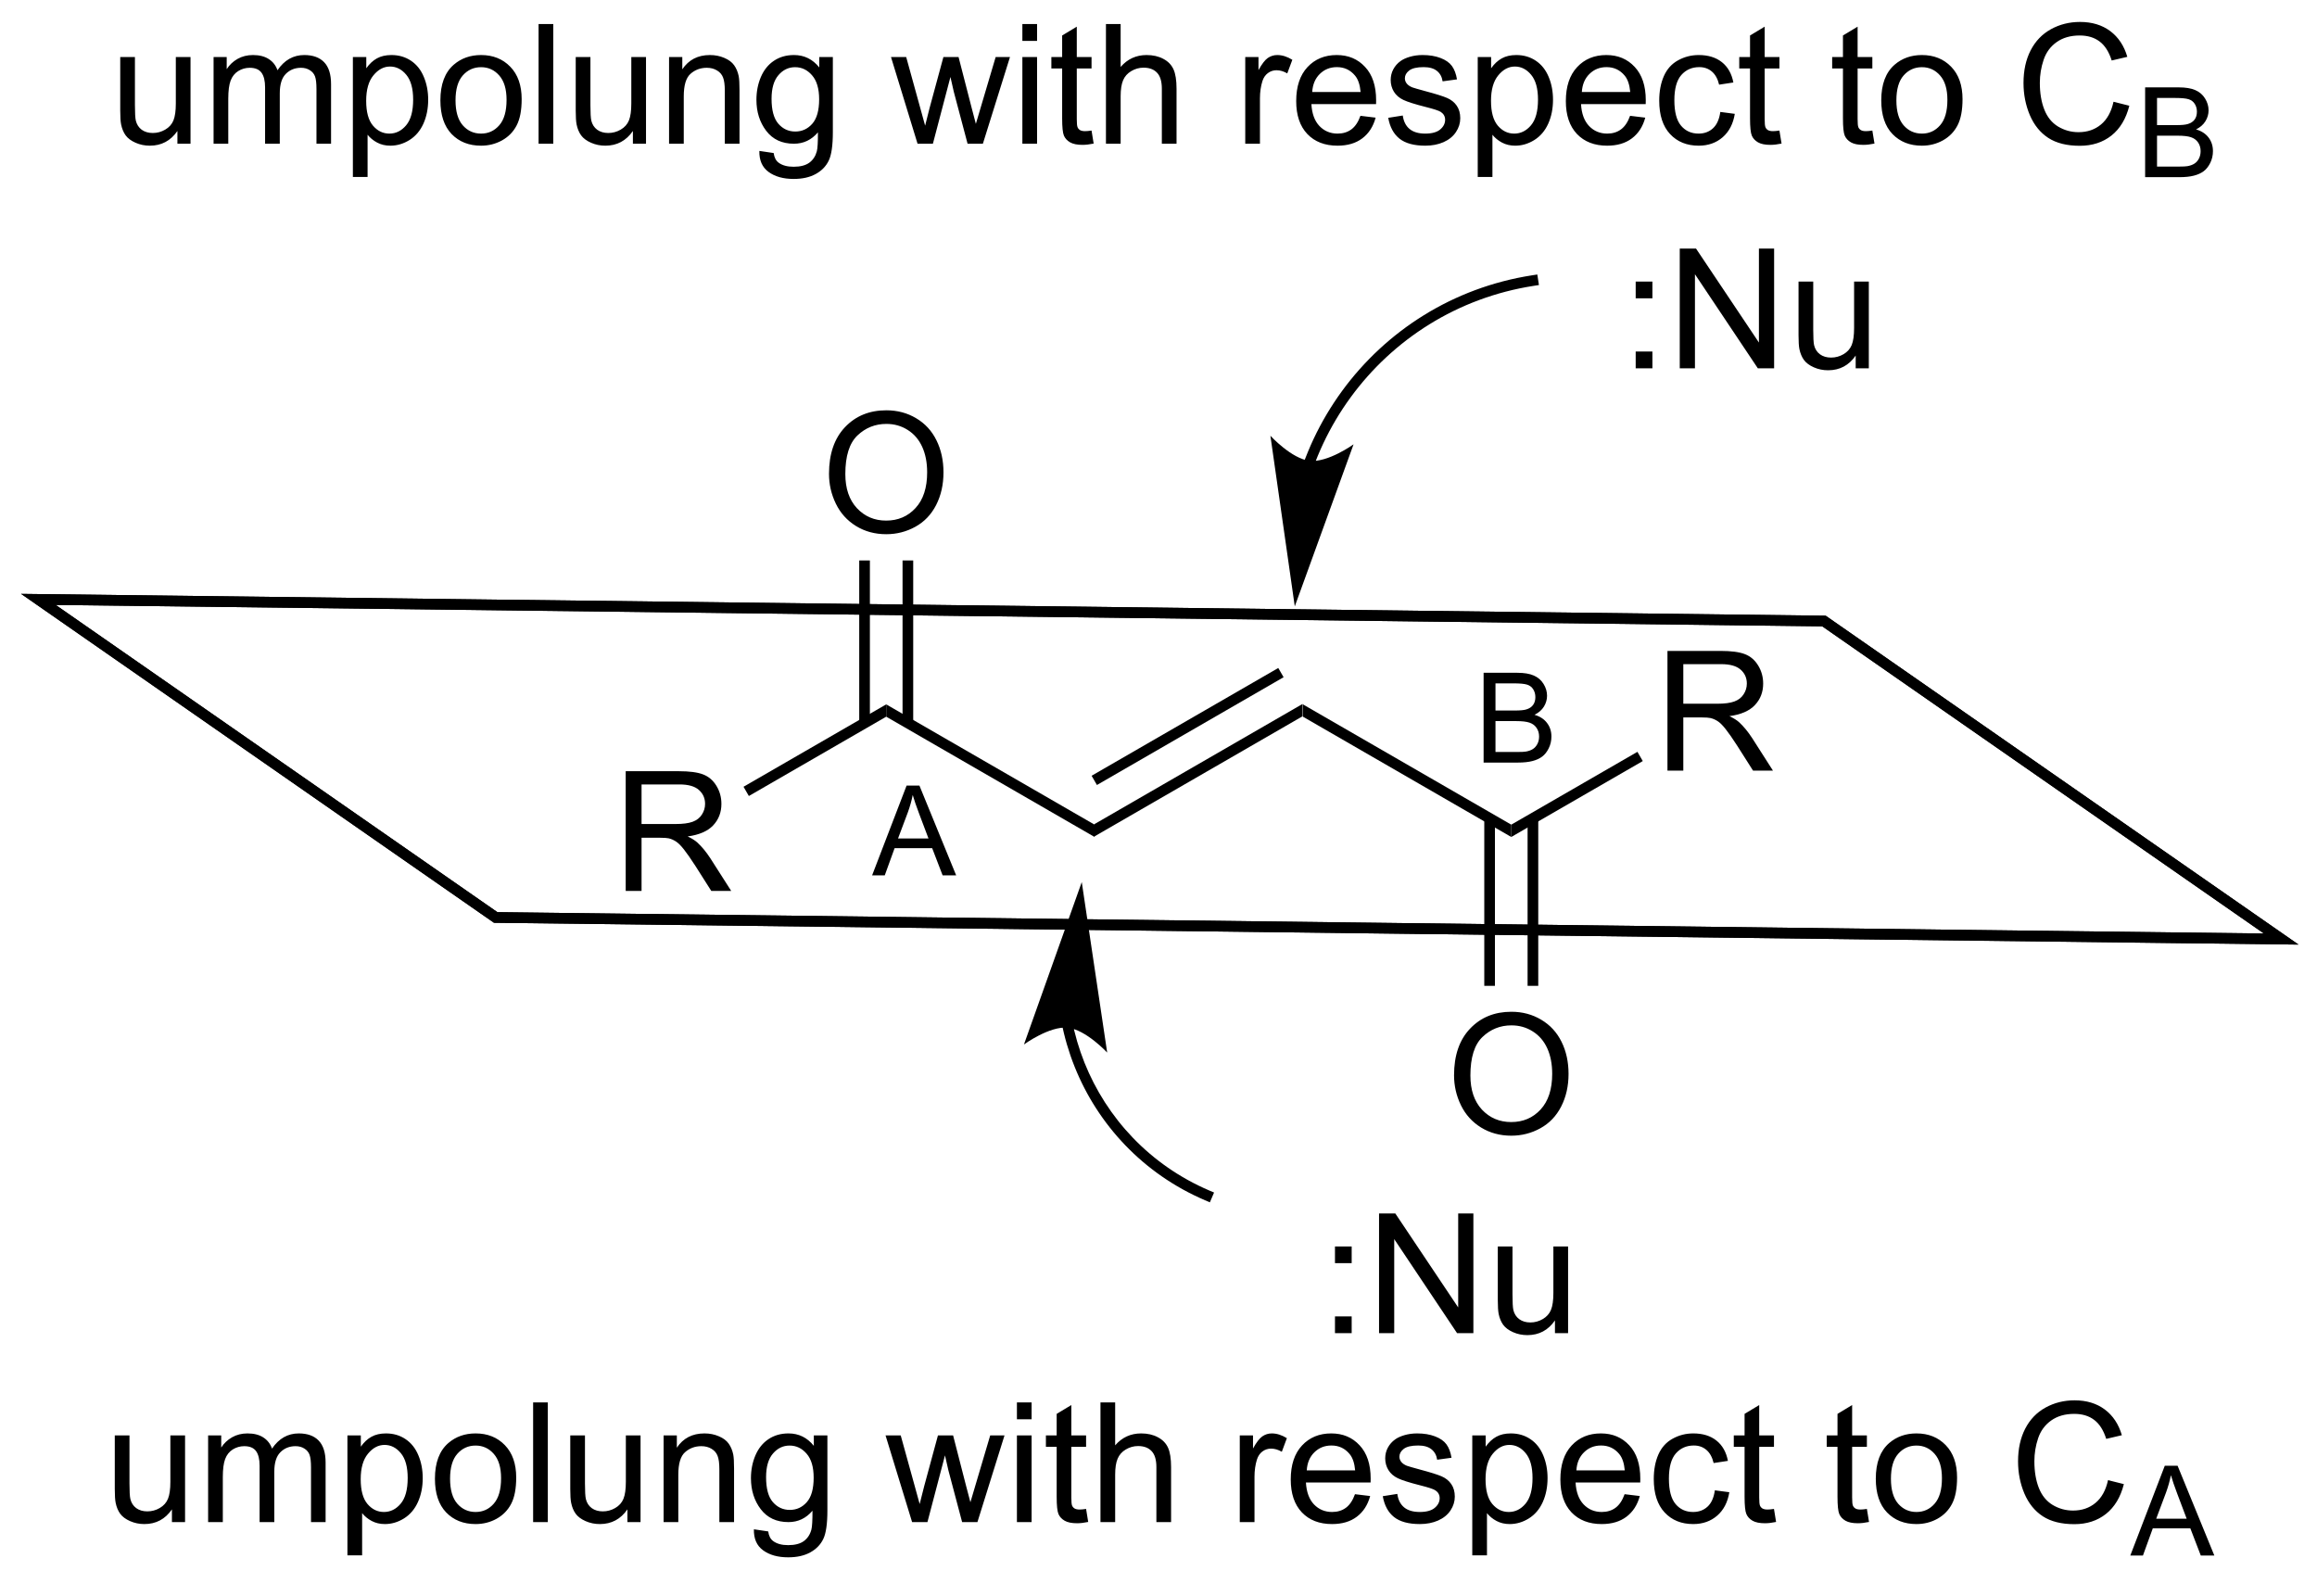 <?xml version="1.0" encoding="UTF-8"?>
<!DOCTYPE svg PUBLIC '-//W3C//DTD SVG 1.0//EN'
          'http://www.w3.org/TR/2001/REC-SVG-20010904/DTD/svg10.dtd'>
<svg stroke-dasharray="none" shape-rendering="auto" xmlns="http://www.w3.org/2000/svg" font-family="'Dialog'" text-rendering="auto" width="90" fill-opacity="1" color-interpolation="auto" color-rendering="auto" preserveAspectRatio="xMidYMid meet" font-size="12px" viewBox="0 0 90 62" fill="black" xmlns:xlink="http://www.w3.org/1999/xlink" stroke="black" image-rendering="auto" stroke-miterlimit="10" stroke-linecap="square" stroke-linejoin="miter" font-style="normal" stroke-width="1" height="62" stroke-dashoffset="0" font-weight="normal" stroke-opacity="1"
><!--Generated by the Batik Graphics2D SVG Generator--><defs id="genericDefs"
  /><g
  ><defs id="defs1"
    ><clipPath clipPathUnits="userSpaceOnUse" id="clipPath1"
      ><path d="M0.236 2.047 L114.299 2.047 L114.299 79.593 L0.236 79.593 L0.236 2.047 Z"
      /></clipPath
      ><clipPath clipPathUnits="userSpaceOnUse" id="clipPath2"
      ><path d="M76.655 160.994 L76.655 236.383 L187.545 236.383 L187.545 160.994 Z"
      /></clipPath
    ></defs
    ><g transform="scale(0.789,0.789) translate(-0.236,-2.047) matrix(1.029,0,0,1.029,-78.611,-163.552)"
    ><path d="M128.979 200.953 L128.979 200.364 L138.945 194.61 L138.945 195.199 ZM129.106 198.488 L138.037 193.331 L137.782 192.89 L128.851 198.046 Z" stroke="none" clip-path="url(#clipPath2)"
    /></g
    ><g transform="matrix(0.812,0,0,0.812,-62.214,-130.664)"
    ><path d="M138.945 195.199 L138.945 194.61 L148.912 200.364 L148.912 200.953 Z" stroke="none" clip-path="url(#clipPath2)"
    /></g
    ><g transform="matrix(0.812,0,0,0.812,-62.214,-130.664)"
    ><path d="M128.979 200.364 L128.979 200.953 L119.012 195.199 L119.012 194.61 Z" stroke="none" clip-path="url(#clipPath2)"
    /></g
    ><g transform="matrix(0.812,0,0,0.812,-62.214,-130.664)"
    ><path d="M106.55 203.534 L106.55 197.807 L109.089 197.807 Q109.855 197.807 110.253 197.961 Q110.652 198.115 110.889 198.505 Q111.128 198.896 111.128 199.37 Q111.128 199.979 110.733 200.399 Q110.339 200.815 109.514 200.927 Q109.816 201.073 109.972 201.214 Q110.303 201.518 110.6 201.974 L111.597 203.534 L110.644 203.534 L109.886 202.341 Q109.553 201.826 109.337 201.552 Q109.123 201.279 108.954 201.169 Q108.785 201.06 108.608 201.018 Q108.48 200.99 108.186 200.99 L107.308 200.99 L107.308 203.534 L106.55 203.534 ZM107.308 200.333 L108.936 200.333 Q109.457 200.333 109.748 200.227 Q110.042 200.12 110.193 199.883 Q110.347 199.646 110.347 199.37 Q110.347 198.964 110.05 198.703 Q109.756 198.44 109.121 198.44 L107.308 198.44 L107.308 200.333 Z" stroke="none" clip-path="url(#clipPath2)"
    /></g
    ><g transform="matrix(0.812,0,0,0.812,-62.214,-130.664)"
    ><path d="M119.012 194.61 L119.012 195.199 L112.441 198.993 L112.186 198.551 Z" stroke="none" clip-path="url(#clipPath2)"
    /></g
    ><g transform="matrix(0.812,0,0,0.812,-62.214,-130.664)"
    ><path d="M116.275 183.582 Q116.275 182.155 117.04 181.35 Q117.806 180.543 119.017 180.543 Q119.809 180.543 120.444 180.923 Q121.082 181.3 121.415 181.978 Q121.751 182.655 121.751 183.514 Q121.751 184.386 121.4 185.074 Q121.048 185.761 120.402 186.116 Q119.759 186.47 119.012 186.47 Q118.204 186.47 117.567 186.079 Q116.931 185.686 116.603 185.011 Q116.275 184.334 116.275 183.582 ZM117.056 183.592 Q117.056 184.629 117.611 185.225 Q118.168 185.819 119.009 185.819 Q119.863 185.819 120.415 185.217 Q120.97 184.616 120.97 183.511 Q120.97 182.811 120.733 182.29 Q120.496 181.769 120.04 181.483 Q119.587 181.194 119.02 181.194 Q118.215 181.194 117.634 181.748 Q117.056 182.3 117.056 183.592 Z" stroke="none" clip-path="url(#clipPath2)"
    /></g
    ><g transform="matrix(0.812,0,0,0.812,-62.214,-130.664)"
    ><path d="M120.303 195.502 L120.303 187.726 L119.793 187.726 L119.793 195.502 ZM118.231 195.502 L118.231 187.726 L117.721 187.726 L117.721 195.502 Z" stroke="none" clip-path="url(#clipPath2)"
    /></g
    ><g transform="matrix(0.812,0,0,0.812,-62.214,-130.664)"
    ><path d="M156.384 197.78 L156.384 192.053 L158.923 192.053 Q159.689 192.053 160.087 192.207 Q160.486 192.36 160.723 192.751 Q160.962 193.142 160.962 193.615 Q160.962 194.225 160.566 194.644 Q160.173 195.061 159.348 195.173 Q159.65 195.319 159.806 195.459 Q160.137 195.764 160.434 196.22 L161.431 197.78 L160.478 197.78 L159.72 196.587 Q159.387 196.071 159.171 195.798 Q158.957 195.524 158.788 195.415 Q158.619 195.305 158.441 195.264 Q158.314 195.235 158.02 195.235 L157.142 195.235 L157.142 197.78 L156.384 197.78 ZM157.142 194.579 L158.77 194.579 Q159.291 194.579 159.582 194.472 Q159.876 194.365 160.027 194.128 Q160.181 193.892 160.181 193.615 Q160.181 193.209 159.884 192.949 Q159.59 192.686 158.954 192.686 L157.142 192.686 L157.142 194.579 Z" stroke="none" clip-path="url(#clipPath2)"
    /></g
    ><g transform="matrix(0.812,0,0,0.812,-62.214,-130.664)"
    ><path d="M148.912 200.953 L148.912 200.364 L154.947 196.88 L155.203 197.322 Z" stroke="none" clip-path="url(#clipPath2)"
    /></g
    ><g transform="matrix(0.812,0,0,0.812,-62.214,-130.664)"
    ><path d="M146.175 212.353 Q146.175 210.926 146.941 210.122 Q147.707 209.314 148.917 209.314 Q149.709 209.314 150.345 209.695 Q150.982 210.072 151.316 210.749 Q151.652 211.426 151.652 212.286 Q151.652 213.158 151.3 213.846 Q150.949 214.533 150.303 214.887 Q149.66 215.242 148.912 215.242 Q148.105 215.242 147.467 214.851 Q146.832 214.458 146.503 213.783 Q146.175 213.106 146.175 212.353 ZM146.957 212.364 Q146.957 213.4 147.511 213.997 Q148.069 214.59 148.91 214.59 Q149.764 214.59 150.316 213.989 Q150.87 213.387 150.87 212.283 Q150.87 211.583 150.634 211.062 Q150.397 210.541 149.941 210.255 Q149.488 209.965 148.92 209.965 Q148.115 209.965 147.535 210.52 Q146.957 211.072 146.957 212.364 Z" stroke="none" clip-path="url(#clipPath2)"
    /></g
    ><g transform="matrix(0.812,0,0,0.812,-62.214,-130.664)"
    ><path d="M147.621 200.061 L147.621 208.074 L148.131 208.074 L148.131 200.061 ZM149.693 200.061 L149.693 208.074 L150.203 208.074 L150.203 200.061 Z" stroke="none" clip-path="url(#clipPath2)"
    /></g
    ><g transform="matrix(0.812,0,0,0.812,-62.214,-130.664)"
    ><path d="M140.479 221.34 L140.479 220.54 L141.278 220.54 L141.278 221.34 L140.479 221.34 ZM140.479 224.689 L140.479 223.887 L141.278 223.887 L141.278 224.689 L140.479 224.689 ZM142.587 224.689 L142.587 218.962 L143.365 218.962 L146.373 223.457 L146.373 218.962 L147.1 218.962 L147.1 224.689 L146.321 224.689 L143.313 220.189 L143.313 224.689 L142.587 224.689 ZM151.002 224.689 L151.002 224.079 Q150.518 224.782 149.684 224.782 Q149.317 224.782 149 224.642 Q148.682 224.501 148.525 224.288 Q148.372 224.074 148.309 223.767 Q148.268 223.559 148.268 223.111 L148.268 220.54 L148.971 220.54 L148.971 222.84 Q148.971 223.392 149.012 223.582 Q149.08 223.861 149.294 224.019 Q149.51 224.176 149.825 224.176 Q150.143 224.176 150.419 224.014 Q150.697 223.853 150.812 223.574 Q150.927 223.293 150.927 222.762 L150.927 220.54 L151.63 220.54 L151.63 224.689 L151.002 224.689 Z" stroke="none" clip-path="url(#clipPath2)"
    /></g
    ><g transform="matrix(0.812,0,0,0.812,-62.214,-130.664)"
    ><path d="M154.864 175.185 L154.864 174.386 L155.664 174.386 L155.664 175.185 L154.864 175.185 ZM154.864 178.534 L154.864 177.732 L155.664 177.732 L155.664 178.534 L154.864 178.534 ZM156.972 178.534 L156.972 172.808 L157.751 172.808 L160.759 177.302 L160.759 172.808 L161.486 172.808 L161.486 178.534 L160.707 178.534 L157.699 174.034 L157.699 178.534 L156.972 178.534 ZM165.388 178.534 L165.388 177.925 Q164.904 178.628 164.07 178.628 Q163.703 178.628 163.385 178.487 Q163.068 178.347 162.911 178.133 Q162.758 177.919 162.695 177.612 Q162.654 177.404 162.654 176.956 L162.654 174.386 L163.357 174.386 L163.357 176.685 Q163.357 177.237 163.398 177.427 Q163.466 177.706 163.68 177.865 Q163.896 178.021 164.211 178.021 Q164.529 178.021 164.805 177.86 Q165.083 177.698 165.198 177.419 Q165.312 177.138 165.312 176.607 L165.312 174.386 L166.016 174.386 L166.016 178.534 L165.388 178.534 Z" stroke="none" clip-path="url(#clipPath2)"
    /></g
    ><g transform="matrix(0.812,0,0,0.812,-62.214,-130.664)"
    ><path d="M139.51 183.092 L139.511 183.09 L139.515 183.08 L139.522 183.061 C139.527 183.049 139.532 183.036 139.536 183.024 C139.575 182.923 139.615 182.823 139.656 182.723 C139.738 182.524 139.826 182.327 139.917 182.133 C140.283 181.354 140.723 180.614 141.229 179.922 C143.25 177.157 146.327 175.159 149.984 174.59 L150.236 174.551 L150.158 174.047 L149.906 174.086 C146.114 174.676 142.918 176.746 140.816 179.621 C140.292 180.339 139.835 181.108 139.455 181.915 C139.36 182.117 139.27 182.322 139.185 182.529 C139.142 182.632 139.101 182.736 139.06 182.84 C139.055 182.853 139.05 182.866 139.045 182.879 L139.038 182.899 L139.034 182.909 L139.033 182.911 L138.943 183.149 L139.419 183.331 L139.51 183.092 ZM138.556 189.923 L141.368 182.171 C141.368 182.171 140.147 183.05 139.276 182.96 C138.406 182.87 137.39 181.76 137.39 181.76 Z" stroke="none" clip-path="url(#clipPath2)"
    /></g
    ><g transform="matrix(0.812,0,0,0.812,-62.214,-130.664)"
    ><path d="M127.447 210.054 L127.448 210.058 L127.449 210.066 C127.469 210.157 127.49 210.249 127.512 210.339 C127.556 210.521 127.604 210.701 127.657 210.881 C127.762 211.239 127.884 211.593 128.023 211.939 C129.132 214.713 131.301 217.062 134.26 218.33 L134.494 218.43 L134.695 217.961 L134.46 217.861 C131.626 216.646 129.556 214.398 128.496 211.749 C128.364 211.417 128.247 211.08 128.146 210.737 C128.096 210.566 128.05 210.393 128.008 210.219 C127.987 210.132 127.967 210.045 127.948 209.958 L127.946 209.949 L127.945 209.945 L127.891 209.696 L127.392 209.804 L127.447 210.054 ZM128.366 203.11 L125.601 210.879 C125.601 210.879 126.817 209.992 127.688 210.077 C128.559 210.162 129.582 211.266 129.582 211.266 Z" stroke="none" clip-path="url(#clipPath2)"
    /></g
    ><g stroke-width="0.51" transform="matrix(0.812,0,0,0.812,-62.214,-130.664)"
    ><path fill="none" d="M78.455 189.589 L163.87 190.623 L185.745 205.836 L100.33 204.803 Z" clip-path="url(#clipPath2)"
    /></g
    ><g stroke-width="0.51" transform="matrix(0.812,0,0,0.812,-62.214,-130.664)"
    ><path fill="none" d="M78.455 189.589 L163.87 190.623 L185.745 205.836 L100.33 204.803 Z" clip-path="url(#clipPath2)"
    /></g
    ><g transform="matrix(0.812,0,0,0.812,-62.214,-130.664)"
    ><path d="M84.843 233.726 L84.843 233.117 Q84.359 233.82 83.526 233.82 Q83.159 233.82 82.841 233.679 Q82.523 233.539 82.367 233.325 Q82.213 233.112 82.151 232.804 Q82.109 232.596 82.109 232.148 L82.109 229.578 L82.812 229.578 L82.812 231.877 Q82.812 232.429 82.854 232.62 Q82.921 232.898 83.135 233.057 Q83.351 233.213 83.666 233.213 Q83.984 233.213 84.26 233.052 Q84.539 232.891 84.653 232.612 Q84.768 232.331 84.768 231.799 L84.768 229.578 L85.471 229.578 L85.471 233.726 L84.843 233.726 ZM86.574 233.726 L86.574 229.578 L87.201 229.578 L87.201 230.159 Q87.397 229.854 87.72 229.669 Q88.045 229.484 88.459 229.484 Q88.92 229.484 89.215 229.677 Q89.511 229.867 89.631 230.211 Q90.123 229.484 90.912 229.484 Q91.53 229.484 91.86 229.825 Q92.194 230.167 92.194 230.877 L92.194 233.726 L91.496 233.726 L91.496 231.112 Q91.496 230.69 91.425 230.505 Q91.358 230.32 91.178 230.208 Q90.998 230.094 90.756 230.094 Q90.319 230.094 90.03 230.385 Q89.74 230.674 89.74 231.315 L89.74 233.726 L89.037 233.726 L89.037 231.031 Q89.037 230.562 88.865 230.328 Q88.694 230.094 88.303 230.094 Q88.006 230.094 87.754 230.25 Q87.504 230.406 87.389 230.708 Q87.277 231.008 87.277 231.573 L87.277 233.726 L86.574 233.726 ZM93.238 235.317 L93.238 229.578 L93.879 229.578 L93.879 230.117 Q94.105 229.799 94.389 229.643 Q94.675 229.484 95.082 229.484 Q95.613 229.484 96.019 229.758 Q96.425 230.031 96.631 230.529 Q96.84 231.026 96.84 231.62 Q96.84 232.258 96.61 232.768 Q96.381 233.276 95.946 233.549 Q95.511 233.82 95.03 233.82 Q94.678 233.82 94.399 233.672 Q94.121 233.523 93.941 233.297 L93.941 235.317 L93.238 235.317 ZM93.873 231.674 Q93.873 232.476 94.196 232.859 Q94.522 233.242 94.983 233.242 Q95.451 233.242 95.785 232.846 Q96.121 232.448 96.121 231.617 Q96.121 230.823 95.793 230.429 Q95.467 230.034 95.014 230.034 Q94.566 230.034 94.22 230.456 Q93.873 230.875 93.873 231.674 ZM97.424 231.651 Q97.424 230.5 98.065 229.945 Q98.601 229.484 99.369 229.484 Q100.226 229.484 100.768 230.044 Q101.312 230.604 101.312 231.594 Q101.312 232.393 101.07 232.854 Q100.83 233.312 100.372 233.567 Q99.914 233.82 99.369 233.82 Q98.5 233.82 97.961 233.263 Q97.424 232.703 97.424 231.651 ZM98.148 231.651 Q98.148 232.448 98.494 232.846 Q98.843 233.242 99.369 233.242 Q99.893 233.242 100.239 232.844 Q100.588 232.445 100.588 231.627 Q100.588 230.859 100.239 230.463 Q99.89 230.065 99.369 230.065 Q98.843 230.065 98.494 230.461 Q98.148 230.854 98.148 231.651 ZM102.121 233.726 L102.121 228 L102.824 228 L102.824 233.726 L102.121 233.726 ZM106.632 233.726 L106.632 233.117 Q106.148 233.82 105.315 233.82 Q104.948 233.82 104.63 233.679 Q104.312 233.539 104.156 233.325 Q104.002 233.112 103.94 232.804 Q103.898 232.596 103.898 232.148 L103.898 229.578 L104.601 229.578 L104.601 231.877 Q104.601 232.429 104.643 232.62 Q104.711 232.898 104.924 233.057 Q105.14 233.213 105.455 233.213 Q105.773 233.213 106.049 233.052 Q106.328 232.891 106.442 232.612 Q106.557 232.331 106.557 231.799 L106.557 229.578 L107.26 229.578 L107.26 233.726 L106.632 233.726 ZM108.363 233.726 L108.363 229.578 L108.996 229.578 L108.996 230.167 Q109.451 229.484 110.316 229.484 Q110.691 229.484 111.004 229.62 Q111.319 229.752 111.475 229.971 Q111.631 230.19 111.694 230.492 Q111.733 230.687 111.733 231.174 L111.733 233.726 L111.03 233.726 L111.03 231.203 Q111.03 230.773 110.946 230.56 Q110.865 230.346 110.657 230.221 Q110.449 230.094 110.168 230.094 Q109.717 230.094 109.392 230.38 Q109.066 230.664 109.066 231.461 L109.066 233.726 L108.363 233.726 ZM112.682 234.07 L113.367 234.172 Q113.409 234.489 113.604 234.633 Q113.867 234.828 114.32 234.828 Q114.807 234.828 115.073 234.633 Q115.338 234.437 115.432 234.086 Q115.487 233.872 115.484 233.182 Q115.023 233.726 114.336 233.726 Q113.479 233.726 113.01 233.109 Q112.541 232.492 112.541 231.627 Q112.541 231.034 112.755 230.534 Q112.971 230.031 113.38 229.758 Q113.789 229.484 114.338 229.484 Q115.073 229.484 115.549 230.078 L115.549 229.578 L116.198 229.578 L116.198 233.164 Q116.198 234.133 116 234.536 Q115.804 234.942 115.375 235.177 Q114.948 235.411 114.323 235.411 Q113.58 235.411 113.122 235.075 Q112.666 234.742 112.682 234.07 ZM113.265 231.578 Q113.265 232.393 113.588 232.768 Q113.914 233.143 114.401 233.143 Q114.885 233.143 115.213 232.771 Q115.541 232.398 115.541 231.601 Q115.541 230.838 115.203 230.453 Q114.867 230.065 114.39 230.065 Q113.921 230.065 113.593 230.448 Q113.265 230.828 113.265 231.578 ZM120.25 233.726 L118.979 229.578 L119.705 229.578 L120.367 231.971 L120.612 232.862 Q120.627 232.797 120.828 232.008 L121.487 229.578 L122.211 229.578 L122.83 231.984 L123.039 232.776 L123.276 231.976 L123.987 229.578 L124.671 229.578 L123.375 233.726 L122.643 233.726 L121.984 231.242 L121.823 230.534 L120.984 233.726 L120.25 233.726 ZM125.264 228.807 L125.264 228 L125.967 228 L125.967 228.807 L125.264 228.807 ZM125.264 233.726 L125.264 229.578 L125.967 229.578 L125.967 233.726 L125.264 233.726 ZM128.573 233.096 L128.674 233.719 Q128.377 233.781 128.143 233.781 Q127.76 233.781 127.549 233.661 Q127.338 233.539 127.252 233.341 Q127.166 233.143 127.166 232.51 L127.166 230.125 L126.651 230.125 L126.651 229.578 L127.166 229.578 L127.166 228.549 L127.867 228.127 L127.867 229.578 L128.573 229.578 L128.573 230.125 L127.867 230.125 L127.867 232.549 Q127.867 232.851 127.903 232.937 Q127.94 233.023 128.023 233.075 Q128.109 233.125 128.265 233.125 Q128.382 233.125 128.573 233.096 ZM129.261 233.726 L129.261 228 L129.964 228 L129.964 230.054 Q130.457 229.484 131.207 229.484 Q131.668 229.484 132.006 229.667 Q132.347 229.846 132.493 230.167 Q132.639 230.487 132.639 231.096 L132.639 233.726 L131.936 233.726 L131.936 231.096 Q131.936 230.57 131.707 230.331 Q131.48 230.088 131.061 230.088 Q130.748 230.088 130.472 230.252 Q130.199 230.414 130.082 230.692 Q129.964 230.969 129.964 231.456 L129.964 233.726 L129.261 233.726 ZM135.925 233.726 L135.925 229.578 L136.558 229.578 L136.558 230.206 Q136.8 229.766 137.004 229.625 Q137.209 229.484 137.457 229.484 Q137.811 229.484 138.178 229.711 L137.936 230.362 Q137.678 230.211 137.42 230.211 Q137.191 230.211 137.006 230.349 Q136.824 230.487 136.746 230.734 Q136.629 231.109 136.629 231.554 L136.629 233.726 L135.925 233.726 ZM141.436 232.391 L142.162 232.479 Q141.99 233.117 141.524 233.469 Q141.061 233.82 140.339 233.82 Q139.428 233.82 138.894 233.26 Q138.363 232.698 138.363 231.687 Q138.363 230.641 138.902 230.062 Q139.441 229.484 140.3 229.484 Q141.131 229.484 141.657 230.052 Q142.186 230.617 142.186 231.643 Q142.186 231.706 142.183 231.831 L139.089 231.831 Q139.129 232.516 139.475 232.88 Q139.824 233.242 140.342 233.242 Q140.73 233.242 141.004 233.039 Q141.277 232.836 141.436 232.391 ZM139.129 231.252 L141.444 231.252 Q141.397 230.729 141.178 230.469 Q140.842 230.062 140.308 230.062 Q139.824 230.062 139.493 230.388 Q139.162 230.711 139.129 231.252 ZM142.765 232.487 L143.461 232.377 Q143.518 232.797 143.786 233.021 Q144.054 233.242 144.534 233.242 Q145.018 233.242 145.252 233.044 Q145.487 232.846 145.487 232.581 Q145.487 232.344 145.281 232.206 Q145.135 232.112 144.562 231.969 Q143.789 231.773 143.489 231.63 Q143.19 231.487 143.036 231.237 Q142.882 230.984 142.882 230.679 Q142.882 230.401 143.007 230.167 Q143.135 229.929 143.354 229.773 Q143.518 229.651 143.802 229.567 Q144.086 229.484 144.409 229.484 Q144.898 229.484 145.265 229.625 Q145.635 229.766 145.81 230.005 Q145.987 230.245 146.054 230.648 L145.367 230.742 Q145.32 230.422 145.093 230.242 Q144.869 230.062 144.461 230.062 Q143.976 230.062 143.768 230.224 Q143.562 230.383 143.562 230.596 Q143.562 230.734 143.648 230.844 Q143.734 230.956 143.916 231.031 Q144.023 231.07 144.539 231.211 Q145.284 231.409 145.578 231.536 Q145.875 231.664 146.041 231.906 Q146.211 232.148 146.211 232.508 Q146.211 232.859 146.005 233.169 Q145.799 233.479 145.411 233.651 Q145.026 233.82 144.539 233.82 Q143.729 233.82 143.304 233.484 Q142.882 233.148 142.765 232.487 ZM147.047 235.317 L147.047 229.578 L147.687 229.578 L147.687 230.117 Q147.914 229.799 148.198 229.643 Q148.484 229.484 148.89 229.484 Q149.422 229.484 149.828 229.758 Q150.234 230.031 150.44 230.529 Q150.648 231.026 150.648 231.62 Q150.648 232.258 150.419 232.768 Q150.19 233.276 149.755 233.549 Q149.32 233.82 148.838 233.82 Q148.487 233.82 148.208 233.672 Q147.929 233.523 147.75 233.297 L147.75 235.317 L147.047 235.317 ZM147.682 231.674 Q147.682 232.476 148.005 232.859 Q148.33 233.242 148.791 233.242 Q149.26 233.242 149.593 232.846 Q149.929 232.448 149.929 231.617 Q149.929 230.823 149.601 230.429 Q149.276 230.034 148.823 230.034 Q148.375 230.034 148.028 230.456 Q147.682 230.875 147.682 231.674 ZM154.334 232.391 L155.061 232.479 Q154.889 233.117 154.423 233.469 Q153.959 233.82 153.238 233.82 Q152.327 233.82 151.793 233.26 Q151.261 232.698 151.261 231.687 Q151.261 230.641 151.8 230.062 Q152.339 229.484 153.199 229.484 Q154.03 229.484 154.556 230.052 Q155.084 230.617 155.084 231.643 Q155.084 231.706 155.082 231.831 L151.988 231.831 Q152.027 232.516 152.373 232.88 Q152.722 233.242 153.24 233.242 Q153.629 233.242 153.902 233.039 Q154.175 232.836 154.334 232.391 ZM152.027 231.252 L154.342 231.252 Q154.295 230.729 154.077 230.469 Q153.74 230.062 153.207 230.062 Q152.722 230.062 152.392 230.388 Q152.061 230.711 152.027 231.252 ZM158.651 232.206 L159.343 232.297 Q159.229 233.01 158.763 233.417 Q158.297 233.82 157.617 233.82 Q156.765 233.82 156.247 233.263 Q155.729 232.706 155.729 231.667 Q155.729 230.995 155.95 230.492 Q156.174 229.987 156.63 229.737 Q157.086 229.484 157.619 229.484 Q158.297 229.484 158.726 229.825 Q159.156 230.167 159.276 230.797 L158.593 230.901 Q158.494 230.484 158.247 230.273 Q158 230.062 157.648 230.062 Q157.117 230.062 156.784 230.442 Q156.453 230.823 156.453 231.648 Q156.453 232.484 156.773 232.864 Q157.093 233.242 157.609 233.242 Q158.023 233.242 158.299 232.989 Q158.578 232.734 158.651 232.206 ZM161.479 233.096 L161.58 233.719 Q161.284 233.781 161.049 233.781 Q160.666 233.781 160.455 233.661 Q160.244 233.539 160.159 233.341 Q160.073 233.143 160.073 232.51 L160.073 230.125 L159.557 230.125 L159.557 229.578 L160.073 229.578 L160.073 228.549 L160.773 228.127 L160.773 229.578 L161.479 229.578 L161.479 230.125 L160.773 230.125 L160.773 232.549 Q160.773 232.851 160.81 232.937 Q160.846 233.023 160.929 233.075 Q161.015 233.125 161.172 233.125 Q161.289 233.125 161.479 233.096 ZM165.924 233.096 L166.026 233.719 Q165.729 233.781 165.494 233.781 Q165.112 233.781 164.901 233.661 Q164.69 233.539 164.604 233.341 Q164.518 233.143 164.518 232.51 L164.518 230.125 L164.002 230.125 L164.002 229.578 L164.518 229.578 L164.518 228.549 L165.218 228.127 L165.218 229.578 L165.924 229.578 L165.924 230.125 L165.218 230.125 L165.218 232.549 Q165.218 232.851 165.255 232.937 Q165.291 233.023 165.375 233.075 Q165.461 233.125 165.617 233.125 Q165.734 233.125 165.924 233.096 ZM166.35 231.651 Q166.35 230.5 166.99 229.945 Q167.527 229.484 168.295 229.484 Q169.152 229.484 169.694 230.044 Q170.238 230.604 170.238 231.594 Q170.238 232.393 169.996 232.854 Q169.756 233.312 169.298 233.567 Q168.839 233.82 168.295 233.82 Q167.425 233.82 166.886 233.263 Q166.35 232.703 166.35 231.651 ZM167.074 231.651 Q167.074 232.448 167.42 232.846 Q167.769 233.242 168.295 233.242 Q168.819 233.242 169.165 232.844 Q169.514 232.445 169.514 231.627 Q169.514 230.859 169.165 230.463 Q168.816 230.065 168.295 230.065 Q167.769 230.065 167.42 230.461 Q167.074 230.854 167.074 231.651 ZM177.459 231.719 L178.217 231.909 Q177.98 232.844 177.36 233.336 Q176.74 233.825 175.847 233.825 Q174.92 233.825 174.339 233.448 Q173.761 233.07 173.457 232.357 Q173.155 231.641 173.155 230.82 Q173.155 229.924 173.496 229.26 Q173.839 228.594 174.47 228.247 Q175.1 227.901 175.858 227.901 Q176.717 227.901 177.303 228.338 Q177.889 228.776 178.121 229.57 L177.373 229.745 Q177.175 229.12 176.795 228.836 Q176.418 228.549 175.842 228.549 Q175.183 228.549 174.738 228.867 Q174.295 229.182 174.115 229.716 Q173.936 230.25 173.936 230.815 Q173.936 231.547 174.149 232.091 Q174.363 232.635 174.811 232.906 Q175.261 233.174 175.785 233.174 Q176.42 233.174 176.86 232.807 Q177.303 232.44 177.459 231.719 Z" stroke="none" clip-path="url(#clipPath2)"
    /></g
    ><g transform="matrix(0.812,0,0,0.812,-62.214,-130.664)"
    ><path d="M178.524 235.326 L180.174 231.031 L180.787 231.031 L182.545 235.326 L181.897 235.326 L181.397 234.026 L179.6 234.026 L179.129 235.326 L178.524 235.326 ZM179.764 233.563 L181.221 233.563 L180.772 232.373 Q180.567 231.83 180.467 231.483 Q180.385 231.895 180.237 232.303 L179.764 233.563 Z" stroke="none" clip-path="url(#clipPath2)"
    /></g
    ><g transform="matrix(0.812,0,0,0.812,-62.214,-130.664)"
    ><path d="M85.105 167.791 L85.105 167.182 Q84.62 167.885 83.787 167.885 Q83.42 167.885 83.102 167.744 Q82.784 167.604 82.628 167.39 Q82.475 167.177 82.412 166.869 Q82.37 166.661 82.37 166.213 L82.37 163.643 L83.073 163.643 L83.073 165.942 Q83.073 166.494 83.115 166.685 Q83.183 166.963 83.396 167.122 Q83.612 167.278 83.928 167.278 Q84.245 167.278 84.521 167.117 Q84.8 166.956 84.915 166.677 Q85.029 166.396 85.029 165.864 L85.029 163.643 L85.732 163.643 L85.732 167.791 L85.105 167.791 ZM86.835 167.791 L86.835 163.643 L87.463 163.643 L87.463 164.224 Q87.658 163.919 87.981 163.734 Q88.306 163.549 88.721 163.549 Q89.181 163.549 89.476 163.742 Q89.773 163.932 89.892 164.276 Q90.385 163.549 91.174 163.549 Q91.791 163.549 92.122 163.89 Q92.455 164.232 92.455 164.942 L92.455 167.791 L91.757 167.791 L91.757 165.177 Q91.757 164.755 91.687 164.57 Q91.619 164.385 91.439 164.273 Q91.26 164.159 91.017 164.159 Q90.58 164.159 90.291 164.45 Q90.002 164.739 90.002 165.38 L90.002 167.791 L89.299 167.791 L89.299 165.096 Q89.299 164.627 89.127 164.393 Q88.955 164.159 88.564 164.159 Q88.267 164.159 88.015 164.315 Q87.765 164.471 87.65 164.773 Q87.538 165.073 87.538 165.638 L87.538 167.791 L86.835 167.791 ZM93.499 169.382 L93.499 163.643 L94.14 163.643 L94.14 164.182 Q94.366 163.864 94.65 163.708 Q94.937 163.549 95.343 163.549 Q95.874 163.549 96.281 163.823 Q96.687 164.096 96.892 164.594 Q97.101 165.091 97.101 165.685 Q97.101 166.323 96.872 166.833 Q96.642 167.341 96.208 167.614 Q95.773 167.885 95.291 167.885 Q94.939 167.885 94.661 167.737 Q94.382 167.588 94.202 167.362 L94.202 169.382 L93.499 169.382 ZM94.135 165.739 Q94.135 166.541 94.458 166.924 Q94.783 167.307 95.244 167.307 Q95.713 167.307 96.046 166.911 Q96.382 166.513 96.382 165.682 Q96.382 164.888 96.054 164.494 Q95.728 164.099 95.275 164.099 Q94.827 164.099 94.481 164.521 Q94.135 164.94 94.135 165.739 ZM97.685 165.716 Q97.685 164.565 98.326 164.01 Q98.862 163.549 99.631 163.549 Q100.487 163.549 101.029 164.109 Q101.573 164.669 101.573 165.659 Q101.573 166.458 101.331 166.919 Q101.092 167.377 100.633 167.632 Q100.175 167.885 99.631 167.885 Q98.761 167.885 98.222 167.328 Q97.685 166.768 97.685 165.716 ZM98.409 165.716 Q98.409 166.513 98.756 166.911 Q99.105 167.307 99.631 167.307 Q100.154 167.307 100.501 166.909 Q100.85 166.51 100.85 165.692 Q100.85 164.924 100.501 164.528 Q100.152 164.13 99.631 164.13 Q99.105 164.13 98.756 164.526 Q98.409 164.919 98.409 165.716 ZM102.382 167.791 L102.382 162.065 L103.085 162.065 L103.085 167.791 L102.382 167.791 ZM106.894 167.791 L106.894 167.182 Q106.409 167.885 105.576 167.885 Q105.209 167.885 104.891 167.744 Q104.573 167.604 104.417 167.39 Q104.263 167.177 104.201 166.869 Q104.159 166.661 104.159 166.213 L104.159 163.643 L104.862 163.643 L104.862 165.942 Q104.862 166.494 104.904 166.685 Q104.972 166.963 105.185 167.122 Q105.402 167.278 105.717 167.278 Q106.034 167.278 106.31 167.117 Q106.589 166.956 106.704 166.677 Q106.818 166.396 106.818 165.864 L106.818 163.643 L107.521 163.643 L107.521 167.791 L106.894 167.791 ZM108.624 167.791 L108.624 163.643 L109.257 163.643 L109.257 164.232 Q109.713 163.549 110.577 163.549 Q110.952 163.549 111.265 163.685 Q111.58 163.817 111.736 164.036 Q111.892 164.255 111.955 164.557 Q111.994 164.752 111.994 165.239 L111.994 167.791 L111.291 167.791 L111.291 165.268 Q111.291 164.838 111.208 164.625 Q111.127 164.411 110.918 164.286 Q110.71 164.159 110.429 164.159 Q109.978 164.159 109.653 164.445 Q109.327 164.729 109.327 165.526 L109.327 167.791 L108.624 167.791 ZM112.943 168.135 L113.628 168.237 Q113.67 168.554 113.865 168.698 Q114.128 168.893 114.581 168.893 Q115.068 168.893 115.334 168.698 Q115.6 168.502 115.693 168.151 Q115.748 167.937 115.745 167.247 Q115.284 167.791 114.597 167.791 Q113.74 167.791 113.271 167.174 Q112.803 166.557 112.803 165.692 Q112.803 165.099 113.016 164.599 Q113.232 164.096 113.641 163.823 Q114.05 163.549 114.6 163.549 Q115.334 163.549 115.81 164.143 L115.81 163.643 L116.459 163.643 L116.459 167.229 Q116.459 168.198 116.261 168.601 Q116.066 169.007 115.636 169.242 Q115.209 169.476 114.584 169.476 Q113.842 169.476 113.383 169.14 Q112.928 168.807 112.943 168.135 ZM113.527 165.643 Q113.527 166.458 113.85 166.833 Q114.175 167.208 114.662 167.208 Q115.146 167.208 115.475 166.836 Q115.803 166.463 115.803 165.666 Q115.803 164.903 115.464 164.518 Q115.128 164.13 114.652 164.13 Q114.183 164.13 113.855 164.513 Q113.527 164.893 113.527 165.643 ZM120.511 167.791 L119.24 163.643 L119.967 163.643 L120.628 166.036 L120.873 166.927 Q120.888 166.862 121.089 166.073 L121.748 163.643 L122.472 163.643 L123.092 166.049 L123.3 166.841 L123.537 166.041 L124.248 163.643 L124.933 163.643 L123.636 167.791 L122.904 167.791 L122.245 165.307 L122.084 164.599 L121.245 167.791 L120.511 167.791 ZM125.525 162.872 L125.525 162.065 L126.228 162.065 L126.228 162.872 L125.525 162.872 ZM125.525 167.791 L125.525 163.643 L126.228 163.643 L126.228 167.791 L125.525 167.791 ZM128.834 167.161 L128.935 167.784 Q128.638 167.846 128.404 167.846 Q128.021 167.846 127.81 167.726 Q127.6 167.604 127.513 167.406 Q127.428 167.208 127.428 166.575 L127.428 164.19 L126.912 164.19 L126.912 163.643 L127.428 163.643 L127.428 162.614 L128.128 162.192 L128.128 163.643 L128.834 163.643 L128.834 164.19 L128.128 164.19 L128.128 166.614 Q128.128 166.916 128.165 167.002 Q128.201 167.088 128.284 167.14 Q128.37 167.19 128.527 167.19 Q128.644 167.19 128.834 167.161 ZM129.523 167.791 L129.523 162.065 L130.226 162.065 L130.226 164.119 Q130.718 163.549 131.468 163.549 Q131.929 163.549 132.268 163.732 Q132.609 163.911 132.754 164.232 Q132.9 164.552 132.9 165.161 L132.9 167.791 L132.197 167.791 L132.197 165.161 Q132.197 164.635 131.968 164.396 Q131.741 164.153 131.322 164.153 Q131.01 164.153 130.734 164.317 Q130.46 164.479 130.343 164.757 Q130.226 165.034 130.226 165.521 L130.226 167.791 L129.523 167.791 ZM136.187 167.791 L136.187 163.643 L136.82 163.643 L136.82 164.271 Q137.062 163.831 137.265 163.69 Q137.471 163.549 137.718 163.549 Q138.072 163.549 138.439 163.776 L138.197 164.427 Q137.939 164.276 137.681 164.276 Q137.452 164.276 137.268 164.414 Q137.085 164.552 137.007 164.799 Q136.89 165.174 136.89 165.619 L136.89 167.791 L136.187 167.791 ZM141.697 166.456 L142.424 166.544 Q142.252 167.182 141.786 167.534 Q141.322 167.885 140.601 167.885 Q139.689 167.885 139.155 167.325 Q138.624 166.763 138.624 165.752 Q138.624 164.706 139.163 164.127 Q139.702 163.549 140.562 163.549 Q141.393 163.549 141.918 164.117 Q142.447 164.682 142.447 165.708 Q142.447 165.771 142.445 165.896 L139.351 165.896 Q139.39 166.581 139.736 166.945 Q140.085 167.307 140.603 167.307 Q140.991 167.307 141.265 167.104 Q141.538 166.901 141.697 166.456 ZM139.39 165.317 L141.705 165.317 Q141.658 164.794 141.439 164.534 Q141.103 164.127 140.57 164.127 Q140.085 164.127 139.754 164.453 Q139.424 164.776 139.39 165.317 ZM143.027 166.552 L143.722 166.442 Q143.779 166.862 144.047 167.086 Q144.316 167.307 144.795 167.307 Q145.279 167.307 145.513 167.109 Q145.748 166.911 145.748 166.646 Q145.748 166.409 145.542 166.271 Q145.396 166.177 144.823 166.034 Q144.05 165.838 143.75 165.695 Q143.451 165.552 143.297 165.302 Q143.144 165.049 143.144 164.744 Q143.144 164.466 143.269 164.232 Q143.396 163.994 143.615 163.838 Q143.779 163.716 144.063 163.632 Q144.347 163.549 144.67 163.549 Q145.159 163.549 145.527 163.69 Q145.896 163.831 146.071 164.07 Q146.248 164.31 146.316 164.713 L145.628 164.807 Q145.581 164.487 145.355 164.307 Q145.131 164.127 144.722 164.127 Q144.238 164.127 144.029 164.289 Q143.823 164.448 143.823 164.661 Q143.823 164.799 143.909 164.909 Q143.995 165.021 144.178 165.096 Q144.284 165.135 144.8 165.276 Q145.545 165.474 145.839 165.601 Q146.136 165.729 146.303 165.971 Q146.472 166.213 146.472 166.573 Q146.472 166.924 146.266 167.234 Q146.06 167.544 145.672 167.716 Q145.287 167.885 144.8 167.885 Q143.99 167.885 143.566 167.549 Q143.144 167.213 143.027 166.552 ZM147.308 169.382 L147.308 163.643 L147.948 163.643 L147.948 164.182 Q148.175 163.864 148.459 163.708 Q148.745 163.549 149.152 163.549 Q149.683 163.549 150.089 163.823 Q150.495 164.096 150.701 164.594 Q150.909 165.091 150.909 165.685 Q150.909 166.323 150.68 166.833 Q150.451 167.341 150.016 167.614 Q149.581 167.885 149.1 167.885 Q148.748 167.885 148.469 167.737 Q148.191 167.588 148.011 167.362 L148.011 169.382 L147.308 169.382 ZM147.943 165.739 Q147.943 166.541 148.266 166.924 Q148.592 167.307 149.053 167.307 Q149.521 167.307 149.855 166.911 Q150.191 166.513 150.191 165.682 Q150.191 164.888 149.863 164.494 Q149.537 164.099 149.084 164.099 Q148.636 164.099 148.29 164.521 Q147.943 164.94 147.943 165.739 ZM154.596 166.456 L155.322 166.544 Q155.15 167.182 154.684 167.534 Q154.221 167.885 153.499 167.885 Q152.588 167.885 152.054 167.325 Q151.523 166.763 151.523 165.752 Q151.523 164.706 152.062 164.127 Q152.601 163.549 153.46 163.549 Q154.291 163.549 154.817 164.117 Q155.346 164.682 155.346 165.708 Q155.346 165.771 155.343 165.896 L152.249 165.896 Q152.288 166.581 152.635 166.945 Q152.984 167.307 153.502 167.307 Q153.89 167.307 154.163 167.104 Q154.437 166.901 154.596 166.456 ZM152.288 165.317 L154.603 165.317 Q154.556 164.794 154.338 164.534 Q154.002 164.127 153.468 164.127 Q152.984 164.127 152.653 164.453 Q152.322 164.776 152.288 165.317 ZM158.912 166.271 L159.605 166.362 Q159.49 167.075 159.024 167.482 Q158.558 167.885 157.878 167.885 Q157.027 167.885 156.508 167.328 Q155.99 166.771 155.99 165.732 Q155.99 165.06 156.212 164.557 Q156.435 164.052 156.891 163.802 Q157.347 163.549 157.881 163.549 Q158.558 163.549 158.988 163.89 Q159.417 164.232 159.537 164.862 L158.855 164.966 Q158.756 164.549 158.508 164.338 Q158.261 164.127 157.909 164.127 Q157.378 164.127 157.045 164.507 Q156.714 164.888 156.714 165.713 Q156.714 166.549 157.034 166.929 Q157.355 167.307 157.87 167.307 Q158.284 167.307 158.56 167.054 Q158.839 166.799 158.912 166.271 ZM161.74 167.161 L161.842 167.784 Q161.545 167.846 161.31 167.846 Q160.928 167.846 160.717 167.726 Q160.506 167.604 160.42 167.406 Q160.334 167.208 160.334 166.575 L160.334 164.19 L159.818 164.19 L159.818 163.643 L160.334 163.643 L160.334 162.614 L161.034 162.192 L161.034 163.643 L161.74 163.643 L161.74 164.19 L161.034 164.19 L161.034 166.614 Q161.034 166.916 161.071 167.002 Q161.107 167.088 161.191 167.14 Q161.277 167.19 161.433 167.19 Q161.55 167.19 161.74 167.161 ZM166.185 167.161 L166.287 167.784 Q165.99 167.846 165.756 167.846 Q165.373 167.846 165.162 167.726 Q164.951 167.604 164.865 167.406 Q164.779 167.208 164.779 166.575 L164.779 164.19 L164.263 164.19 L164.263 163.643 L164.779 163.643 L164.779 162.614 L165.48 162.192 L165.48 163.643 L166.185 163.643 L166.185 164.19 L165.48 164.19 L165.48 166.614 Q165.48 166.916 165.516 167.002 Q165.553 167.088 165.636 167.14 Q165.722 167.19 165.878 167.19 Q165.995 167.19 166.185 167.161 ZM166.611 165.716 Q166.611 164.565 167.252 164.01 Q167.788 163.549 168.556 163.549 Q169.413 163.549 169.955 164.109 Q170.499 164.669 170.499 165.659 Q170.499 166.458 170.257 166.919 Q170.018 167.377 169.559 167.632 Q169.101 167.885 168.556 167.885 Q167.687 167.885 167.148 167.328 Q166.611 166.768 166.611 165.716 ZM167.335 165.716 Q167.335 166.513 167.681 166.911 Q168.03 167.307 168.556 167.307 Q169.08 167.307 169.426 166.909 Q169.775 166.51 169.775 165.692 Q169.775 164.924 169.426 164.528 Q169.077 164.13 168.556 164.13 Q168.03 164.13 167.681 164.526 Q167.335 164.919 167.335 165.716 ZM177.721 165.784 L178.478 165.974 Q178.241 166.909 177.622 167.401 Q177.002 167.89 176.109 167.89 Q175.181 167.89 174.601 167.513 Q174.023 167.135 173.718 166.422 Q173.416 165.706 173.416 164.885 Q173.416 163.989 173.757 163.325 Q174.101 162.659 174.731 162.312 Q175.361 161.966 176.119 161.966 Q176.978 161.966 177.564 162.403 Q178.15 162.841 178.382 163.635 L177.635 163.81 Q177.437 163.185 177.056 162.901 Q176.679 162.614 176.103 162.614 Q175.445 162.614 174.999 162.932 Q174.556 163.247 174.377 163.781 Q174.197 164.315 174.197 164.88 Q174.197 165.612 174.411 166.156 Q174.624 166.7 175.072 166.971 Q175.523 167.239 176.046 167.239 Q176.681 167.239 177.122 166.872 Q177.564 166.505 177.721 165.784 Z" stroke="none" clip-path="url(#clipPath2)"
    /></g
    ><g transform="matrix(0.812,0,0,0.812,-62.214,-130.664)"
    ><path d="M179.234 169.391 L179.234 165.096 L180.846 165.096 Q181.338 165.096 181.635 165.227 Q181.934 165.356 182.101 165.628 Q182.269 165.899 182.269 166.194 Q182.269 166.47 182.119 166.714 Q181.971 166.956 181.67 167.106 Q182.059 167.22 182.268 167.495 Q182.478 167.77 182.478 168.145 Q182.478 168.448 182.35 168.708 Q182.222 168.966 182.035 169.106 Q181.847 169.247 181.564 169.319 Q181.283 169.391 180.873 169.391 L179.234 169.391 ZM179.803 166.901 L180.732 166.901 Q181.109 166.901 181.273 166.85 Q181.49 166.786 181.6 166.637 Q181.711 166.487 181.711 166.262 Q181.711 166.048 181.607 165.886 Q181.506 165.723 181.314 165.663 Q181.125 165.602 180.662 165.602 L179.803 165.602 L179.803 166.901 ZM179.803 168.884 L180.873 168.884 Q181.148 168.884 181.26 168.864 Q181.455 168.829 181.586 168.747 Q181.719 168.665 181.803 168.509 Q181.888 168.35 181.888 168.145 Q181.888 167.905 181.766 167.729 Q181.643 167.552 181.424 167.479 Q181.207 167.407 180.797 167.407 L179.803 167.407 L179.803 168.884 Z" stroke="none" clip-path="url(#clipPath2)"
    /></g
    ><g transform="matrix(0.812,0,0,0.812,-62.214,-130.664)"
    ><path d="M118.337 202.789 L119.987 198.494 L120.6 198.494 L122.358 202.789 L121.71 202.789 L121.21 201.488 L119.413 201.488 L118.942 202.789 L118.337 202.789 ZM119.577 201.025 L121.034 201.025 L120.585 199.836 Q120.38 199.293 120.28 198.945 Q120.198 199.357 120.05 199.766 L119.577 201.025 Z" stroke="none" clip-path="url(#clipPath2)"
    /></g
    ><g transform="matrix(0.812,0,0,0.812,-62.214,-130.664)"
    ><path d="M147.589 197.394 L147.589 193.099 L149.2 193.099 Q149.692 193.099 149.989 193.23 Q150.288 193.359 150.456 193.631 Q150.624 193.902 150.624 194.197 Q150.624 194.472 150.474 194.717 Q150.325 194.959 150.024 195.109 Q150.413 195.222 150.622 195.498 Q150.833 195.773 150.833 196.148 Q150.833 196.451 150.704 196.711 Q150.577 196.969 150.389 197.109 Q150.202 197.25 149.919 197.322 Q149.638 197.394 149.227 197.394 L147.589 197.394 ZM148.157 194.904 L149.087 194.904 Q149.464 194.904 149.628 194.853 Q149.845 194.789 149.954 194.64 Q150.065 194.49 150.065 194.265 Q150.065 194.051 149.962 193.888 Q149.86 193.726 149.669 193.666 Q149.479 193.605 149.017 193.605 L148.157 193.605 L148.157 194.904 ZM148.157 196.887 L149.227 196.887 Q149.503 196.887 149.614 196.867 Q149.81 196.832 149.94 196.75 Q150.073 196.668 150.157 196.512 Q150.243 196.353 150.243 196.148 Q150.243 195.908 150.12 195.732 Q149.997 195.554 149.778 195.482 Q149.561 195.41 149.151 195.41 L148.157 195.41 L148.157 196.887 Z" stroke="none" clip-path="url(#clipPath2)"
    /></g
  ></g
></svg
>
